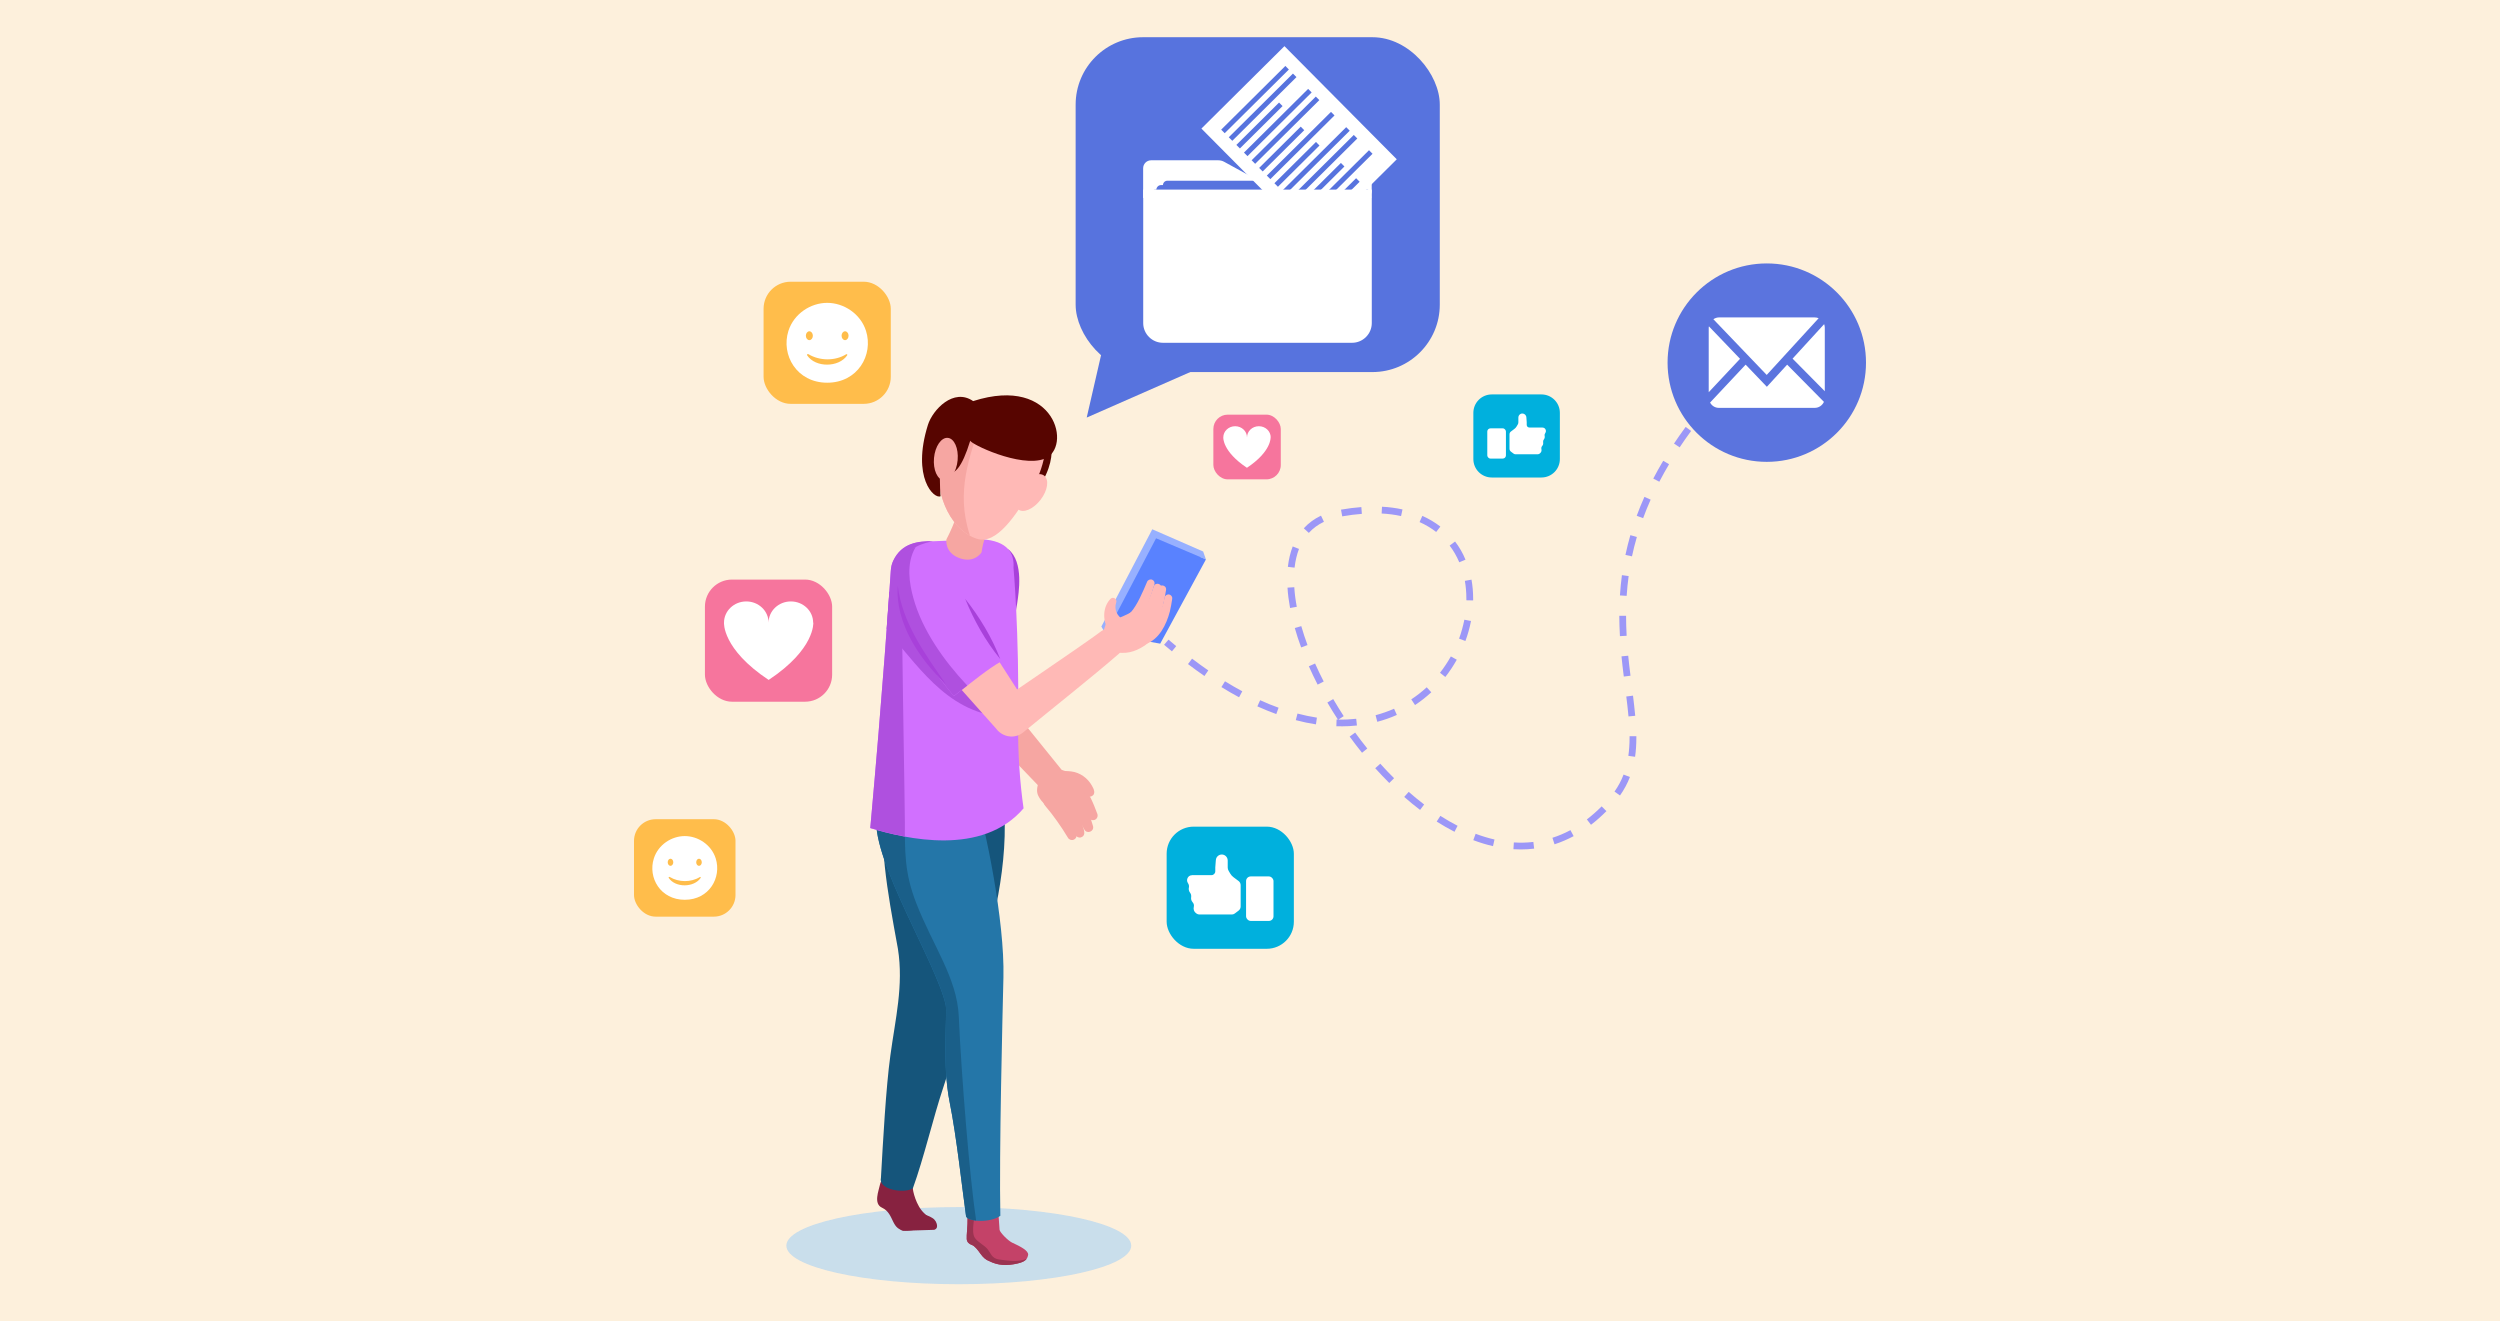 <?xml version="1.0" encoding="UTF-8"?>
<svg xmlns="http://www.w3.org/2000/svg" id="Layer_1" data-name="Layer 1" viewBox="0 0 350 185">
  <defs>
    <style>
      .cls-1 {
        fill: #00b0dd;
      }

      .cls-2 {
        opacity: .7;
      }

      .cls-3 {
        fill: #fff;
      }

      .cls-4 {
        fill: #9b3351;
      }

      .cls-5 {
        fill: #af50df;
      }

      .cls-6 {
        fill: #15557b;
      }

      .cls-7 {
        fill: #c44268;
      }

      .cls-8 {
        fill: #ffb9b6;
      }

      .cls-9 {
        fill: #5982ff;
      }

      .cls-10 {
        fill: #f6759d;
      }

      .cls-11 {
        fill: #5773de;
      }

      .cls-12 {
        fill: #d170ff;
      }

      .cls-13 {
        fill: #b3d5f1;
      }

      .cls-14 {
        fill: #ffbd4b;
      }

      .cls-15 {
        fill: #9c97f7;
      }

      .cls-16 {
        fill: #fdf0dc;
      }

      .cls-17 {
        fill: #f6a6a2;
      }

      .cls-18 {
        fill: #570500;
      }

      .cls-19 {
        fill: #97b0ff;
      }

      .cls-20 {
        fill: #1a5f89;
      }

      .cls-21 {
        fill: #5b74de;
      }

      .cls-22 {
        fill: #2476a8;
      }

      .cls-23 {
        fill: #872240;
      }

      .cls-24 {
        fill: #a841da;
      }
    </style>
  </defs>
  <rect class="cls-16" x="-4.69" y="-4.78" width="359.38" height="194.56"></rect>
  <g>
    <g>
      <g>
        <polygon class="cls-19" points="154.19 87.72 161.32 74.1 168.44 77.21 168.83 78.32 168.02 77.98 161.96 89.17 155.45 87.96 154.81 88.77 154.19 87.72"></polygon>
        <polygon class="cls-9" points="154.81 88.77 162.43 90.11 168.83 78.32 161.85 75.36 154.81 88.77"></polygon>
      </g>
      <g class="cls-2">
        <ellipse class="cls-13" cx="134.23" cy="174.39" rx="24.14" ry="5.4"></ellipse>
      </g>
      <g>
        <polygon class="cls-17" points="127.56 164.28 126.98 167.53 123.95 166.92 124.52 163.26 127.56 164.28"></polygon>
        <g>
          <path class="cls-23" d="M129.29,171.88c.75-.23,.99-1.18,.43-1.72-.09-.09-.19-.18-.29-.27-1.21-1.08-1.66-3.29-1.63-3.54,.04-.26-.13-.5-.39-.56l-3.42-.67s-.62-.13-.79,.71c-.18,.89-.94,2.68,.27,3.24,1.88,.87,1.14,3.29,3.53,3.22,.82-.03,1.63-.21,2.28-.41Z"></path>
          <path class="cls-23" d="M130.55,170.53c-.84-.52-2.43-1.13-4.1,.15-.34,.26-.53,.69-.51,1.12h0c0,.29,.25,.51,.54,.51l4.22-.13c.28,0,.5-.24,.49-.52h0c-.01-.46-.25-.89-.64-1.13Z"></path>
        </g>
        <path class="cls-6" d="M140.49,112.14c-.43-1.38-13.18,1.11-16.54-.54-.96,6.31,.19,12.68,1.76,21.24,.81,5.14-.36,9.77-1.06,14.94-.62,4.49-1.03,12.06-1.32,17.15-.36,1.62,3.24,2.22,4.47,1.44,1.55-4.27,2.82-9.81,4.26-14.13,1.66-4.96,3.27-11.43,4.94-16.38,1.84-5.43,4.37-15.08,3.49-23.71Z"></path>
      </g>
      <g>
        <g>
          <path class="cls-7" d="M141.77,174.01c-.69-.32-1.81-1.52-1.83-1.84-.03-.66-.15-1.9-.16-2.21-.02-.41-.26-.41-.67-.44-.78-.05-2.34,0-3.3,.25-.32,.08-.36,.28-.35,.61,.03,1.31-.17,2.59-.12,3.1,.05,.43,.3,.67,.75,.83,.35,.12,.81,.69,1.15,1.18,.4,.57,.79,.9,1.24,1.06,1.27,.64,2.47,.68,3.93,.35,1.2-.27,1.4-.64,1.53-1.21,0,0,0,0,0-.01,.06-.59-1.06-1.16-2.17-1.68Z"></path>
          <path class="cls-4" d="M139.91,176.34c-1.13-.16-1.17-.91-1.72-1.54-.42-.47-1.35-.96-1.7-1.48-.6-.88,.06-3.14-.04-3.67-.23,.03-.45,.07-.64,.12-.32,.08-.36,.28-.35,.61,.03,1.31-.17,2.59-.12,3.1,.05,.43,.3,.67,.75,.83,.35,.12,.81,.69,1.15,1.18,.4,.57,.79,.9,1.24,1.06,1.27,.64,2.47,.68,3.93,.35,.77-.17,1.12-.39,1.32-.67-1.14,.5-2.64,.27-3.83,.1Z"></path>
        </g>
        <path class="cls-22" d="M140.05,170.21c-.19-8.6,.31-28.33,.43-33.36,.2-7.97-2.56-21.02-3.83-25.25-5.26,1.68-8.67,1.24-13.96,2.9-.54,6.16,8.51,20.54,9.71,26.21,.26,1.21-.56,8.12,.57,13.7,.94,4.63,1.77,12.28,2.28,15.89,.28,.75,3.39,.94,4.8-.09Z"></path>
        <path class="cls-20" d="M134.23,142.31c-.24-5.41-3.63-9.89-5.95-15.86-1.7-4.37-1.58-7.19-1.61-11.77-.92,.2-2.95-.51-3.98-.19-.54,6.16,8.51,20.54,9.71,26.21,.26,1.21-.56,8.12,.57,13.7,.94,4.63,1.77,12.28,2.28,15.89,.11,.3,.68,.51,1.41,.59-.9-5.97-2.06-20.19-2.43-28.58Z"></path>
      </g>
      <g>
        <path class="cls-17" d="M141.31,85.85l-1.89,11.63-.65-1.9,10.3,12.74c1.49,1.91-1.16,4.25-2.87,2.54,0,0-11.33-11.82-11.34-11.82-.41-.43-.62-.97-.64-1.51v-.39s-.36-11.78-.36-11.78c-.06-2.07,1.57-3.8,3.64-3.86,2.33-.1,4.21,2.06,3.82,4.35h0Z"></path>
        <path class="cls-24" d="M140.91,93.14l1.5-8.69c.2-1.4,.96-5.75-1.23-7.53l-2.43,.9-5.44,3.1,.11,11.91c2.5,.14,5.01,.32,7.49,.31Z"></path>
        <g>
          <g>
            <path class="cls-17" d="M150.56,111.1c.21,.1,.33,.21,.48,.36,1.07,1.16,1.55,2.73,1.98,4.19,.21,.75-.84,1.17-1.21,.49-.63-1.09-1.23-2.31-2.27-3,0,0,0,0,0,0,0,0,0,0,.01,.01,0,0,0,0,.07,.04-1.36-.65-.45-2.68,.94-2.09h0Z"></path>
            <path class="cls-17" d="M150.85,109.48c.25,.1,.37,.2,.54,.36,1.13,1.13,1.69,2.68,2.24,4.11,.12,.34-.05,.72-.39,.84-.3,.11-.62-.01-.78-.27-.73-1.06-1.41-2.27-2.5-2.95-.02,0,.04,.04,.12,.07-1.41-.54-.68-2.63,.76-2.16h0Z"></path>
            <path class="cls-17" d="M149.27,111.25c1.07,1.06,1.69,2.48,2.16,3.87,.13,.67,.84,1.81-.12,2.12-.32,.08-.64-.09-.76-.39-.64-1.41-1.47-2.89-2.7-3.81-1.16-.96,.2-2.71,1.42-1.8h0Z"></path>
            <path class="cls-17" d="M148.19,111.47c1,1.68,1.8,3.43,2.5,5.24,.13,.34-.04,.72-.38,.85-.3,.12-.64,0-.8-.28-.47-.79-.98-1.56-1.51-2.31-.51-.72-1.09-1.48-1.66-2.14-.42-.48-.37-1.2,.1-1.62,.53-.47,1.38-.34,1.75,.27h0Z"></path>
          </g>
          <path class="cls-17" d="M145.26,111.16c-.43-1.32,1.16-3.56,1.16-3.56,2.49-.1,3.73,.71,4.41,1.39l.58,3.17s-1.18,.88-1.19,.88c-.52,.38-1.11,.74-1.76,.78-.89,.06-2.79-1.41-3.2-2.66Z"></path>
          <path class="cls-17" d="M151.92,111.15c-.44-.66-1.25-1.21-2.07-1.1-.26,.01-.54,.11-.8,.2-.6,.21-1.26-.11-1.47-.71-.21-.6,.11-1.26,.71-1.47,.55-.13,1.11-.15,1.68-.07,1.21,.14,2.31,.93,2.89,1.98,.28,.46,.63,1.22-.08,1.51-.34,.13-.69-.04-.86-.34h0Z"></path>
        </g>
      </g>
      <g>
        <path class="cls-12" d="M143.3,113.16c-.49-3.4-.82-7.55-.76-12.22,.16-12.46-.65-21.47-.65-21.47,.13-1.9-.7-3.75-4.47-3.98l-6.87,.29c-1.95,0-4.29,.19-5.5,2.74-.21,.44-.31,.93-.34,1.41-.2,3.05-1.1,16.48-2.87,36.01,5.04,1.52,15.68,3.98,21.46-2.77Z"></path>
        <path class="cls-5" d="M141.8,100.44c-3.7-3.12-7.34-6.35-10.03-10.41-1.38-2.09-2.11-4.79-3.75-6.68-1.03-1.18-2.45-1.23-3.52-.47-.09,1.36-.22,3.08-.37,5.13,.09,.14,.26,.42,.5,.81,4.49,5.13,8.66,11.62,17.16,11.62Z"></path>
        <path class="cls-5" d="M126.39,78.9c.46-1.63,1.6-2.59,4.21-3.14h-.05c-1.95,0-4.29,.19-5.5,2.74-.21,.44-.31,.93-.34,1.41-.2,3.05-1.1,16.48-2.87,36.01,1.16,.34,2.87,.84,4.84,1.19,.11-1.27-.69-36.79-.29-38.21Z"></path>
      </g>
      <g>
        <path class="cls-17" d="M132.5,75.52s-.3,1.84,1.83,2.62c2.13,.78,3.09-.82,3.09-.82,0,0,.32-3.03,2.28-5.59-.1-1.51-3.53-3.09-5.19-1.73-.47,2.69-2.02,5.52-2.02,5.52Z"></path>
        <g>
          <path class="cls-18" d="M146.74,60.59s2.3,4.13-2.97,9.65l-.9-.62,3.86-9.04Z"></path>
          <path class="cls-8" d="M145.68,69.97c-1,1.31-2.41,1.91-3.13,1.35-.73-.56-.51-2.07,.5-3.38,1-1.31,2.41-1.91,3.13-1.35,.73,.56,.51,2.07-.5,3.38Z"></path>
          <path class="cls-8" d="M134.92,57.17c2.15-1.26,9.89-.14,10.91,2.05,1.23,2.63,.28,6.47-1.35,9.18-2.21,3.68-4.95,7.92-7.71,7.03-4.1-1.31-6.37-7.51-4.92-11.69,.49-1.42,1.74-5.78,3.08-6.57Z"></path>
          <path class="cls-17" d="M135.19,72.62c-1.04-5.69,1.23-10.67,3.07-15.97-1.41-.04-2.65,.12-3.33,.52-1.34,.79-2.58,5.15-3.08,6.57-1.33,3.84,.47,9.36,3.95,11.27-.26-.8-.46-1.6-.6-2.38Z"></path>
          <path class="cls-18" d="M136.25,56.16c-2.75-1.92-5.68,1.22-6.34,3.32-2.32,7.43,.89,10.45,1.77,9.99,0,0-.15-1.35-.09-4.68,0,0,1.85,4.77,4.25-3.11-.12,.4,6.98,3.85,10.39,2.55,3.91-1.49,1.62-11.79-9.98-8.08Z"></path>
          <path class="cls-17" d="M130.76,64.12c-.15,1.64,.47,3.04,1.38,3.12,.91,.08,1.78-1.18,1.93-2.82,.15-1.64-.47-3.04-1.38-3.12-.91-.08-1.78,1.18-1.93,2.82Z"></path>
        </g>
      </g>
      <g>
        <g>
          <path class="cls-8" d="M134.39,84.06l9.4,14.64-3.79-.54c2.36-1.61,8.39-5.72,10.65-7.29,.99-.7,2.55-1.76,3.48-2.47,2.08-1.47,4.39,1.37,2.53,3.11-3.74,3.25-9.55,7.85-13.42,11.03-1.19,.97-2.91,.66-3.79-.54,0,0-11.57-13-11.57-13-1.5-1.69-1.35-4.28,.34-5.79,1.85-1.67,4.84-1.26,6.17,.85h0Z"></path>
          <g>
            <path class="cls-8" d="M156.25,84.42c-.28,.88,.13,1.84,.95,2.27,1.43,.99,.03,3.13-1.45,2.21-1.37-1.24-1.6-3.66-.3-5.04,.41-.43,1.03,.04,.8,.56h0Z"></path>
            <path class="cls-8" d="M154.91,87.16c-.25,.58-.51,1.23-.44,2.07,.05,.61,1.28,1.99,1.97,2.11,1.67,.29,3.05-.41,3.99-1.09,.76-.55,1.58-1.49,1.98-1.85,.19-.17-.05-.43-.25-.58l-3.15-2.56c-.87,.83-4.09,1.9-4.09,1.9Z"></path>
            <path class="cls-8" d="M158.31,85.73c.92-1.04,1.67-2.84,2.28-4.27,.11-.28,.44-.41,.72-.3,.26,.11,.39,.4,.31,.66-.51,1.64-1.01,3.33-1.95,4.79-.11,.15-.19,.27-.35,.4-.86,.65-1.85-.61-1.02-1.29h0Z"></path>
            <path class="cls-8" d="M159.17,86.34c1.1-.75,1.88-2.8,2.36-4.25,.22-.64,1.19-.38,1.05,.29-.33,1.45-.73,2.93-1.55,4.22-.32,.49-.73,1-1.28,1.27-1.08,.48-1.71-1.16-.58-1.53h0Z"></path>
            <path class="cls-8" d="M160.26,87.19c.81-.98,1.52-3.25,1.92-4.83,.18-.66,1.17-.45,1.07,.23-.25,1.49-.54,3-1.11,4.43-.23,.54-.49,1.12-.96,1.52-.93,.74-1.96-.72-.93-1.34h0Z"></path>
            <path class="cls-8" d="M159.99,88.6c1.63-.59,2.41-2.53,2.86-4.12,0,0,.19-.81,.19-.81v-.03c.08-.29,.37-.47,.66-.41,.28,.07,.46,.34,.41,.61-.08,.53-.2,1.26-.33,1.77-.49,1.85-1.49,3.93-3.45,4.59-1.06,.21-1.4-1.35-.35-1.6h0Z"></path>
          </g>
          <path class="cls-12" d="M134.49,96.71c1.84-1.41,3.69-2.96,5.72-4.15l-5.51-9.46s-1.21-7.67-3.7-7.13-3.77,1.58-3.77,1.58c0,0-6.14,4.91,6.31,19.91,.32-.25,.63-.49,.95-.74Z"></path>
          <path class="cls-5" d="M130.88,90.23c-1.29-2.02-2.39-4.23-3.02-6.55-.52-1.91-1.06-4.75,.33-7.09-2.61,1.1-6.02,7.17,5.34,20.86,.32-.25,.63-.49,.95-.74,.31-.24,.62-.48,.94-.73-1.68-1.78-3.22-3.69-4.54-5.75Z"></path>
        </g>
        <g>
          <path class="cls-24" d="M135.12,83.83c2.03,2.56,3.74,5.4,4.92,8.45-2.07-2.54-3.69-5.42-4.92-8.45h0Z"></path>
          <path class="cls-24" d="M132.41,95.76c-3.64-3.38-7.12-8.59-6.72-13.75,.63,5.21,3.81,9.55,6.72,13.75h0Z"></path>
        </g>
      </g>
    </g>
    <g>
      <g>
        <polygon class="cls-11" points="152.14 58.46 154.76 47.06 170.25 50.5 152.14 58.46"></polygon>
        <rect class="cls-11" x="150.59" y="5.21" width="50.98" height="46.88" rx="9.44" ry="9.44"></rect>
      </g>
      <g>
        <path class="cls-3" d="M192.04,27.71v-1.72c.06-.78-.56-1.46-1.34-1.46h-15.89l-3.43-1.88c-.25-.14-.54-.21-.83-.21h-9.39c-.62,0-1.12,.5-1.12,1.12v4.15h32Z"></path>
        <g>
          <path class="cls-11" d="M188.67,35.96h-24.31c-.36,0-.67-.29-.7-.65l-.85-9.27c-.04-.41,.24-.74,.63-.74h26.17c.38,0,.66,.33,.63,.74l-.85,9.27c-.03,.36-.35,.65-.7,.65Z"></path>
          <path class="cls-11" d="M189.56,37.33h-26.02c-.38,0-.72-.31-.75-.69l-.91-9.93c-.04-.44,.26-.8,.67-.8h28.01c.41,0,.71,.36,.67,.8l-.91,9.93c-.04,.38-.37,.69-.75,.69Z"></path>
          <path class="cls-11" d="M190.28,38.6h-27.46c-.4,0-.76-.33-.8-.73l-.96-10.48c-.04-.46,.27-.84,.71-.84h29.56c.43,0,.75,.38,.71,.84l-.96,10.48c-.04,.4-.39,.73-.8,.73Z"></path>
        </g>
        <g>
          <rect class="cls-3" x="173.69" y="9" width="16.38" height="22.32" transform="translate(38.59 133.98) rotate(-44.79)"></rect>
          <g>
            <rect class="cls-11" x="169.37" y="13.59" width="12.66" height=".7" transform="translate(41.19 127.83) rotate(-44.79)"></rect>
            <rect class="cls-11" x="170.44" y="14.66" width="12.66" height=".7" transform="translate(40.74 128.89) rotate(-44.79)"></rect>
            <rect class="cls-11" x="172.12" y="17.23" width="8.42" height=".7" transform="translate(38.8 129.32) rotate(-44.79)"></rect>
            <rect class="cls-11" x="172.57" y="16.81" width="12.66" height=".7" transform="translate(39.84 131.01) rotate(-44.79)"></rect>
            <rect class="cls-11" x="173.64" y="17.88" width="12.66" height=".7" transform="translate(39.4 132.08) rotate(-44.79)"></rect>
            <rect class="cls-11" x="175.35" y="20.52" width="8.2" height=".7" transform="translate(37.38 132.48) rotate(-44.79)"></rect>
            <rect class="cls-11" x="175.77" y="20.03" width="12.66" height=".7" transform="translate(38.5 134.2) rotate(-44.79)"></rect>
            <rect class="cls-11" x="177.48" y="22.67" width="8.2" height=".7" transform="translate(36.49 134.6) rotate(-44.79)"></rect>
            <rect class="cls-11" x="177.9" y="22.17" width="12.66" height=".7" transform="translate(37.61 136.32) rotate(-44.79)"></rect>
            <rect class="cls-11" x="178.96" y="23.25" width="12.66" height=".7" transform="translate(37.16 137.39) rotate(-44.79)"></rect>
            <rect class="cls-11" x="180.62" y="25.75" width="8.61" height=".7" transform="translate(35.29 137.85) rotate(-44.79)"></rect>
            <rect class="cls-11" x="181.09" y="25.39" width="12.66" height=".7" transform="translate(36.27 139.51) rotate(-44.79)"></rect>
            <rect class="cls-11" x="182.75" y="27.89" width="8.61" height=".7" transform="translate(34.4 139.97) rotate(-44.79)"></rect>
          </g>
        </g>
        <path class="cls-3" d="M160.05,26.54h32v18.69c0,1.52-1.24,2.76-2.76,2.76h-26.48c-1.52,0-2.76-1.24-2.76-2.76V26.54h0Z"></path>
      </g>
    </g>
    <g>
      <g>
        <rect class="cls-10" x="98.69" y="81.14" width="17.81" height="17.1" rx="3.79" ry="3.79"></rect>
        <path class="cls-3" d="M113.84,87.17c0-1.64-1.4-2.97-3.12-2.97s-3.12,1.33-3.12,2.97c0-1.64-1.4-2.97-3.12-2.97s-3.12,1.33-3.12,2.97c0,0-.29,3.68,6.25,8.02,6.54-4.33,6.25-8.02,6.25-8.02Z"></path>
      </g>
      <g>
        <rect class="cls-10" x="169.87" y="58.05" width="9.44" height="9.06" rx="2.01" ry="2.01"></rect>
        <path class="cls-3" d="M177.9,61.24c0-.87-.74-1.57-1.66-1.57s-1.66,.7-1.66,1.57c0-.87-.74-1.57-1.66-1.57s-1.66,.7-1.66,1.57c0,0-.15,1.95,3.31,4.25,3.46-2.3,3.31-4.25,3.31-4.25Z"></path>
      </g>
      <g>
        <rect class="cls-1" x="163.33" y="115.73" width="17.81" height="17.1" rx="3.79" ry="3.79"></rect>
        <g>
          <rect class="cls-3" x="174.45" y="122.7" width="3.84" height="6.23" rx=".65" ry=".65"></rect>
          <path class="cls-3" d="M166.88,122.52h2.73c.29,0,.53-.24,.53-.54v-.48s0-.05,0-.07l.08-1.02c.03-.44,.4-.78,.83-.78h0c.46,0,.83,.38,.83,.85v.98c0,.16,.05,.32,.13,.46l.23,.39c.12,.2,.27,.37,.45,.5,.29,.22,.72,.54,.72,.54,.17,.13,.28,.34,.28,.57v2.99c0,.22-.1,.43-.28,.57l-.54,.41c-.12,.09-.26,.14-.41,.14h-4.54c-.14,0-.28-.04-.39-.12-.44-.3-.46-.67-.4-.94,.06-.24,0-.48-.17-.66-.2-.23-.23-.49-.2-.69,.03-.22,0-.44-.14-.62-.22-.28-.22-.57-.17-.78,.04-.2-.02-.41-.13-.57-.33-.47,0-1.12,.56-1.12Z"></path>
        </g>
      </g>
      <g>
        <path class="cls-1" d="M208.85,55.24h6.95c1.42,0,2.58,1.15,2.58,2.58v6.47c0,1.42-1.15,2.58-2.58,2.58h-6.95c-1.42,0-2.58-1.15-2.58-2.58v-6.47c0-1.42,1.15-2.58,2.58-2.58Z" transform="translate(424.65 122.09) rotate(180)"></path>
        <g>
          <rect class="cls-3" x="208.22" y="59.97" width="2.61" height="4.23" rx=".44" ry=".44"></rect>
          <path class="cls-3" d="M215.96,59.85h-1.86c-.2,0-.36-.16-.36-.37v-.32s0-.03,0-.05l-.05-.69c-.02-.3-.27-.53-.56-.53h0c-.31,0-.56,.26-.56,.58v.66c0,.11-.03,.22-.09,.31l-.16,.27c-.08,.13-.18,.25-.31,.34-.2,.15-.49,.37-.49,.37-.12,.09-.19,.23-.19,.38v2.03c0,.15,.07,.29,.19,.39l.37,.28c.08,.06,.18,.1,.28,.1h3.09c.09,0,.19-.03,.27-.08,.3-.21,.31-.45,.27-.64-.04-.16,0-.33,.11-.45,.14-.16,.15-.33,.13-.47-.02-.15,0-.3,.09-.42,.15-.19,.15-.39,.12-.53-.03-.14,.01-.28,.09-.39,.22-.32,0-.76-.38-.76Z"></path>
        </g>
      </g>
      <g>
        <rect class="cls-14" x="106.9" y="39.44" width="17.81" height="17.1" rx="3.79" ry="3.79"></rect>
        <g>
          <path class="cls-3" d="M121.24,46.32c1.07,3.37-1.16,7.26-5.43,7.26s-6.5-3.89-5.43-7.26c.77-2.41,3.12-3.92,5.43-3.92s4.66,1.51,5.43,3.92Z"></path>
          <path class="cls-14" d="M118.61,49.74c-1.17,1.73-4.44,1.76-5.61,.01-.07-.12,.08-.25,.19-.16,1.55,.94,3.72,.97,5.27,.01,.09-.07,.21,.05,.15,.14h0Z"></path>
          <g>
            <path class="cls-14" d="M118.8,47c0,.34-.22,.62-.49,.62s-.49-.28-.49-.62,.22-.62,.49-.62,.49,.28,.49,.62Z"></path>
            <path class="cls-14" d="M113.8,47c0,.34-.22,.62-.49,.62s-.49-.28-.49-.62,.22-.62,.49-.62,.49,.28,.49,.62Z"></path>
          </g>
        </g>
      </g>
      <g>
        <rect class="cls-14" x="88.76" y="114.69" width="14.21" height="13.64" rx="3.03" ry="3.03"></rect>
        <g>
          <path class="cls-3" d="M100.2,120.18c.85,2.69-.92,5.79-4.33,5.79s-5.19-3.1-4.33-5.79c.61-1.93,2.49-3.13,4.33-3.13s3.72,1.2,4.33,3.13Z"></path>
          <path class="cls-14" d="M98.1,122.9c-.94,1.38-3.54,1.41-4.48,.01-.06-.09,.07-.2,.15-.13,1.24,.75,2.95,.78,4.2,.01,.07-.06,.17,.03,.13,.11h0Z"></path>
          <g>
            <path class="cls-14" d="M98.25,120.72c0,.27-.18,.5-.39,.5s-.39-.22-.39-.5,.18-.5,.39-.5,.39,.22,.39,.5Z"></path>
            <path class="cls-14" d="M94.26,120.72c0,.27-.18,.5-.39,.5s-.39-.22-.39-.5,.18-.5,.39-.5,.39,.22,.39,.5Z"></path>
          </g>
        </g>
      </g>
    </g>
    <g>
      <g>
        <path class="cls-15" d="M164.07,91.19c-.36-.3-.73-.61-1.1-.92l.62-.72c.36,.31,.72,.62,1.08,.91l-.6,.73Z"></path>
        <path class="cls-15" d="M212.93,118.92c-.35,0-.7-.01-1.05-.03l.06-.95c.92,.06,1.84,.04,2.73-.07l.11,.94c-.61,.07-1.23,.11-1.85,.11Zm-3.91-.46c-.91-.21-1.84-.49-2.76-.84l.33-.89c.88,.33,1.77,.6,2.64,.8l-.21,.93Zm8.61-.27l-.29-.9c.85-.27,1.7-.63,2.52-1.07l.45,.84c-.87,.46-1.77,.85-2.67,1.14Zm-14-1.74c-.83-.42-1.66-.91-2.49-1.43l.51-.8c.8,.51,1.61,.98,2.41,1.39l-.43,.84Zm19.11-.98l-.58-.75c.7-.54,1.4-1.15,2.07-1.83l.67,.67c-.7,.7-1.42,1.35-2.16,1.91Zm-23.94-2.09c-.74-.56-1.48-1.17-2.21-1.81l.63-.71c.71,.62,1.44,1.22,2.16,1.77l-.57,.76Zm28-2.01l-.77-.55c.53-.75,.95-1.53,1.27-2.38l.89,.34c-.35,.91-.82,1.78-1.39,2.59Zm-32.3-1.75c-.66-.66-1.32-1.35-1.97-2.07l.71-.63c.63,.7,1.28,1.39,1.93,2.03l-.67,.67Zm34.41-3.67l-.94-.13c.11-.79,.17-1.63,.17-2.57v-.18s.95,0,.95,0v.19c0,.98-.06,1.87-.18,2.7Zm-38.23-.57c-.59-.73-1.17-1.49-1.73-2.26l.77-.56c.55,.76,1.12,1.51,1.7,2.23l-.74,.6Zm-2.93-3.7c-.22,0-.44,0-.66,0l.03-.95c.06,0,.12,0,.18,0-.51-.78-1.01-1.58-1.47-2.38l.82-.48c.47,.8,.96,1.6,1.47,2.39l-.73,.48c.84,.02,1.67-.02,2.48-.11l.1,.94c-.73,.08-1.47,.12-2.22,.12Zm-3.53-.27c-.92-.14-1.87-.34-2.81-.59l.24-.92c.91,.24,1.83,.43,2.72,.57l-.14,.94Zm8.6-.36l-.24-.92c.89-.24,1.76-.54,2.59-.91l.39,.87c-.87,.39-1.79,.71-2.73,.96Zm35.17-.75c-.09-.99-.21-2.01-.31-2.79l.94-.12c.1,.79,.22,1.82,.31,2.82l-.95,.09Zm-49.31-.33c-.87-.32-1.76-.68-2.65-1.08l.39-.86c.86,.39,1.73,.75,2.58,1.05l-.32,.89Zm19.42-1.27l-.52-.79c.76-.5,1.49-1.07,2.16-1.69l.64,.7c-.71,.66-1.48,1.26-2.28,1.79Zm-24.63-1.08c-.82-.44-1.65-.92-2.47-1.43l.5-.81c.81,.5,1.62,.97,2.42,1.4l-.45,.84Zm11-1.77c-.44-.85-.85-1.72-1.23-2.57l.87-.39c.37,.84,.78,1.69,1.21,2.52l-.84,.43Zm17.88-1.07l-.75-.59c.56-.72,1.07-1.49,1.52-2.29l.83,.46c-.47,.84-1.01,1.66-1.6,2.41Zm24.98-.07c-.14-1.09-.24-1.99-.32-2.82l.94-.09c.08,.82,.18,1.71,.32,2.8l-.94,.12Zm-58.71-.07c-.76-.52-1.53-1.09-2.3-1.67l.57-.76c.76,.58,1.52,1.13,2.27,1.65l-.54,.78Zm13.54-4c-.34-.92-.64-1.83-.89-2.72l.91-.26c.25,.87,.54,1.76,.87,2.65l-.89,.33Zm23-.9l-.89-.33c.32-.87,.56-1.76,.74-2.65l.93,.18c-.18,.94-.44,1.88-.78,2.79Zm21.63-.68c-.06-.99-.08-1.92-.09-2.85h.95c0,.91,.03,1.83,.08,2.8l-.95,.05Zm-46.18-3.93c-.18-.99-.31-1.95-.36-2.86l.95-.06c.05,.87,.17,1.79,.35,2.74l-.93,.17Zm25.63-1.07l-.95-.02v-.24c0-.85-.07-1.68-.21-2.48l.93-.17c.15,.85,.23,1.74,.23,2.64v.26Zm21.5-.64l-.95-.06c.06-.95,.16-1.91,.28-2.84l.94,.13c-.12,.91-.22,1.85-.28,2.78Zm-46.5-3.95l-.94-.11c.12-1.04,.35-2,.68-2.86l.88,.35c-.3,.78-.51,1.66-.62,2.62Zm23.06-.75c-.36-.84-.81-1.63-1.35-2.34l.76-.57c.59,.77,1.08,1.62,1.46,2.54l-.87,.37Zm24.19-.83l-.93-.2c.2-.92,.43-1.86,.69-2.77l.91,.26c-.26,.89-.49,1.8-.68,2.7Zm-45.26-3.29l-.7-.64c.67-.73,1.48-1.33,2.41-1.77l.41,.86c-.82,.39-1.53,.91-2.11,1.55Zm17.83-.13c-.7-.54-1.48-1.01-2.32-1.38l.39-.87c.91,.41,1.76,.91,2.52,1.5l-.58,.75Zm28.97-1.93l-.89-.33c.32-.88,.69-1.77,1.08-2.65l.87,.39c-.38,.85-.73,1.72-1.05,2.59Zm-42.12-.26l-.17-.93c.97-.17,1.93-.29,2.85-.36l.07,.95c-.88,.07-1.81,.18-2.75,.35Zm8.24-.03c-.85-.19-1.77-.31-2.72-.36l.05-.95c1,.05,1.97,.18,2.87,.38l-.2,.93Zm36.15-4.81l-.84-.44c.43-.83,.9-1.67,1.39-2.49l.82,.48c-.48,.81-.94,1.63-1.36,2.44Zm2.85-4.81l-.79-.53c.52-.77,1.06-1.56,1.63-2.33l.77,.56c-.56,.76-1.1,1.53-1.61,2.3Zm3.31-4.52l-.74-.59c.58-.72,1.19-1.46,1.82-2.19l.72,.62c-.62,.72-1.22,1.44-1.79,2.16Z"></path>
        <path class="cls-15" d="M242.16,53.78l-.7-.64c.32-.35,.65-.69,.98-1.04l.69,.66c-.33,.35-.65,.69-.97,1.03Z"></path>
      </g>
      <g>
        <circle class="cls-21" cx="247.35" cy="50.77" r="13.89"></circle>
        <g>
          <path class="cls-3" d="M247.34,52.49l7.27-7.94c-.17-.07-.35-.11-.54-.11h-13.44c-.28,0-.54,.11-.76,.25l7.47,7.8Z"></path>
          <path class="cls-3" d="M255.38,45.38l-4.42,4.83,4.51,4.56v-8.93c0-.16-.04-.32-.09-.46Z"></path>
          <path class="cls-3" d="M243.6,50.23l-4.35-4.54c0,.05-.03,.1-.03,.16v9.06l4.38-4.67Z"></path>
          <path class="cls-3" d="M250.2,51.05l-2.84,3.1-2.97-3.1-4.98,5.31c.24,.44,.69,.74,1.22,.74h13.44c.57,0,1.06-.35,1.28-.84l-5.15-5.21Z"></path>
        </g>
      </g>
    </g>
  </g>
</svg>
